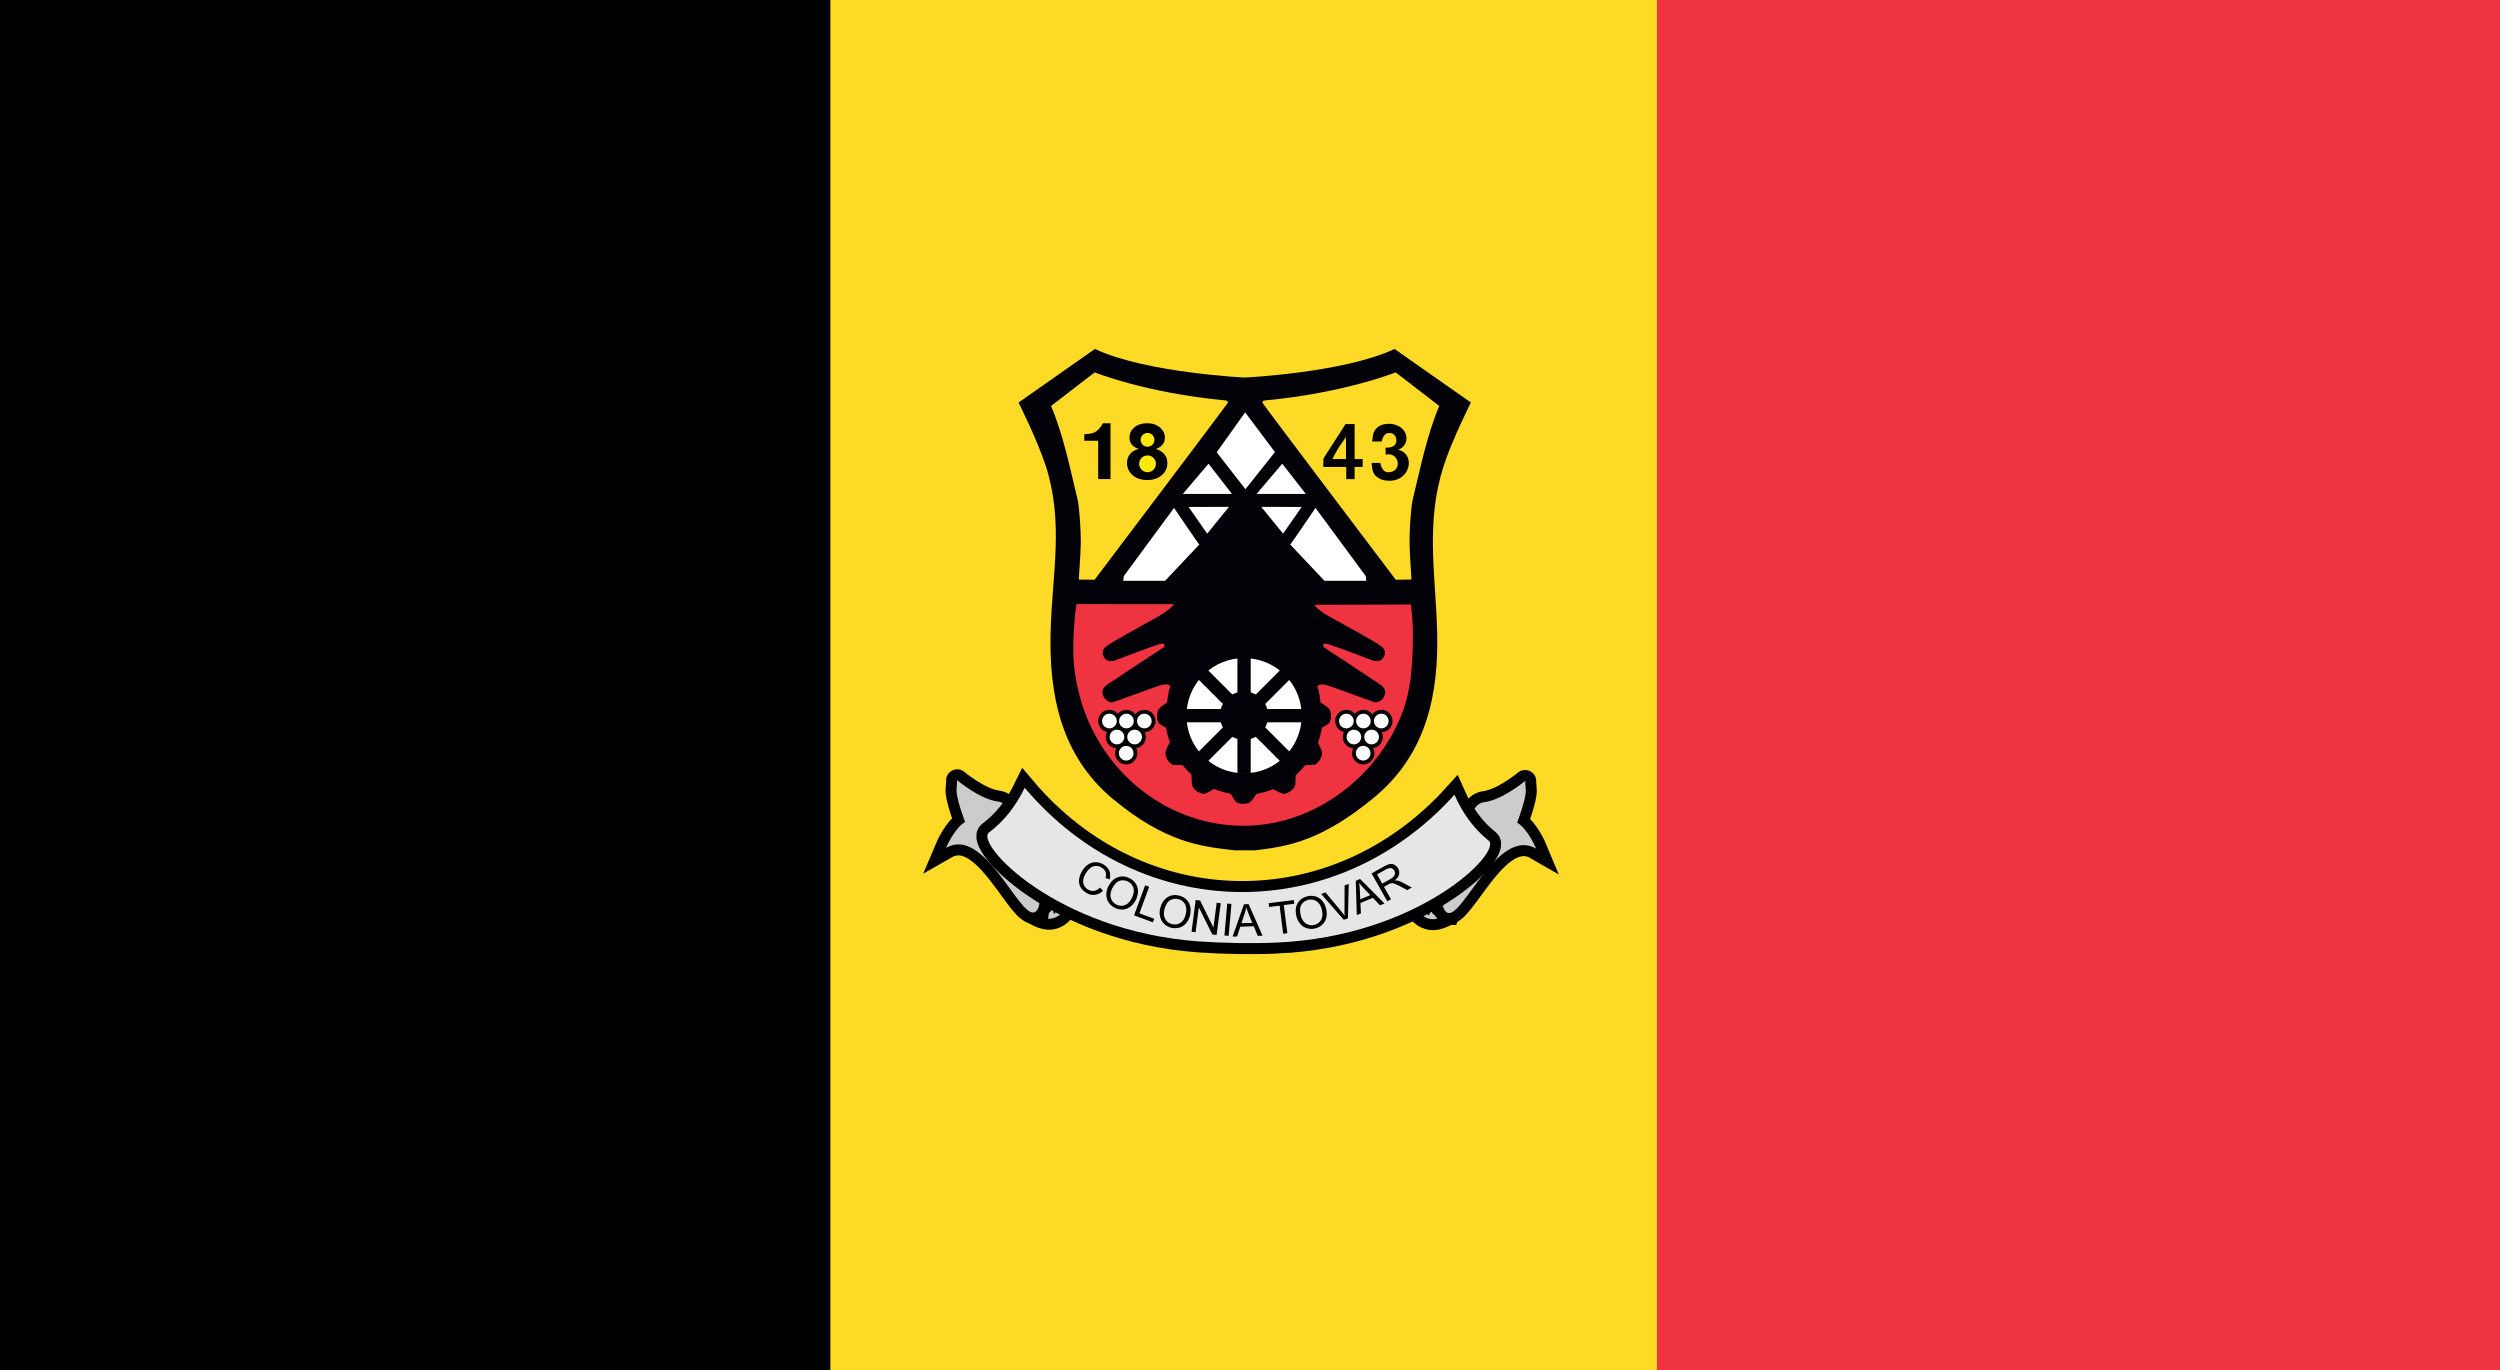 <?xml version="1.0" encoding="UTF-8" standalone="no"?>
<!-- Creator: CorelDRAW X8 -->

<svg
   xml:space="preserve"
   width="284.4mm"
   height="155.9mm"
   version="1.1"
   shape-rendering="geometricPrecision"
   text-rendering="geometricPrecision"
   image-rendering="optimizeQuality"
   fill-rule="evenodd"
   clip-rule="evenodd"
   viewBox="0 0 28440 15590"
   id="svg425"
   sodipodi:docname="Bandera_de_la_Colonia_Tovar.svg"
   inkscape:version="1.1.2 (b8e25be833, 2022-02-05)"
   xmlns:inkscape="http://www.inkscape.org/namespaces/inkscape"
   xmlns:sodipodi="http://sodipodi.sourceforge.net/DTD/sodipodi-0.dtd"
   xmlns="http://www.w3.org/2000/svg"
   xmlns:svg="http://www.w3.org/2000/svg"><rect x="0" y="0" width="28440" height="15590" fill="#333333" stroke="none"/><sodipodi:namedview
   id="namedview427"
   pagecolor="#ffffff"
   bordercolor="#666666"
   borderopacity="1.0"
   inkscape:pageshadow="2"
   inkscape:pageopacity="0.0"
   inkscape:pagecheckerboard="0"
   inkscape:document-units="mm"
   showgrid="false"
   inkscape:zoom="0.23123464"
   inkscape:cx="715.72321"
   inkscape:cy="361.10506"
   inkscape:window-width="1366"
   inkscape:window-height="706"
   inkscape:window-x="-8"
   inkscape:window-y="-8"
   inkscape:window-maximized="1"
   inkscape:current-layer="Capa_x0020_1" />
 <defs
   id="defs102">
     <linearGradient
   id="id0"
   gradientUnits="userSpaceOnUse"
   x1="13841.1"
   y1="5127.88"
   x2="14503.9"
   y2="5127.88">
      <stop
   offset="0"
   stop-opacity="1"
   stop-color="white"
   id="stop2" />
      <stop
   offset="1"
   stop-opacity="1"
   stop-color="white"
   id="stop4" />
     </linearGradient>
     <linearGradient
   id="id1"
   gradientUnits="userSpaceOnUse"
   x1="14295.2"
   y1="5447"
   x2="14854.9"
   y2="5447">
      <stop
   offset="0"
   stop-opacity="1"
   stop-color="white"
   id="stop7" />
      <stop
   offset="1"
   stop-opacity="1"
   stop-color="white"
   id="stop9" />
     </linearGradient>
     <linearGradient
   id="id2"
   gradientUnits="userSpaceOnUse"
   x1="13455.7"
   y1="5447"
   x2="14015.4"
   y2="5447">
      <stop
   offset="0"
   stop-opacity="1"
   stop-color="white"
   id="stop12" />
      <stop
   offset="1"
   stop-opacity="1"
   stop-color="white"
   id="stop14" />
     </linearGradient>
     <linearGradient
   id="id3"
   gradientUnits="userSpaceOnUse"
   x1="13520.7"
   y1="5918.74"
   x2="13981"
   y2="5918.74">
      <stop
   offset="0"
   stop-opacity="1"
   stop-color="white"
   id="stop17" />
      <stop
   offset="1"
   stop-opacity="1"
   stop-color="white"
   id="stop19" />
     </linearGradient>
     <linearGradient
   id="id4"
   gradientUnits="userSpaceOnUse"
   x1="14808.3"
   y1="5918.74"
   x2="14348"
   y2="5918.74">
      <stop
   offset="0"
   stop-opacity="1"
   stop-color="white"
   id="stop22" />
      <stop
   offset="1"
   stop-opacity="1"
   stop-color="white"
   id="stop24" />
     </linearGradient>
     <linearGradient
   id="id5"
   gradientUnits="userSpaceOnUse"
   x1="14677.6"
   y1="6192.35"
   x2="15542.9"
   y2="6192.35">
      <stop
   offset="0"
   stop-opacity="1"
   stop-color="white"
   id="stop27" />
      <stop
   offset="1"
   stop-opacity="1"
   stop-color="white"
   id="stop29" />
     </linearGradient>
     <linearGradient
   id="id6"
   gradientUnits="userSpaceOnUse"
   x1="13642.9"
   y1="6192.35"
   x2="12777.5"
   y2="6192.35">
      <stop
   offset="0"
   stop-opacity="1"
   stop-color="white"
   id="stop32" />
      <stop
   offset="1"
   stop-opacity="1"
   stop-color="white"
   id="stop34" />
     </linearGradient>
     <linearGradient
   id="id7"
   gradientUnits="userSpaceOnUse"
   x1="15232.6"
   y1="8202.55"
   x2="15399.6"
   y2="8202.55">
      <stop
   offset="0"
   stop-opacity="1"
   stop-color="white"
   id="stop37" />
      <stop
   offset="1"
   stop-opacity="1"
   stop-color="white"
   id="stop39" />
     </linearGradient>
     <linearGradient
   id="id8"
   gradientUnits="userSpaceOnUse"
   x1="15426.6"
   y1="8202.55"
   x2="15593.5"
   y2="8202.55">
      <stop
   offset="0"
   stop-opacity="1"
   stop-color="white"
   id="stop42" />
      <stop
   offset="1"
   stop-opacity="1"
   stop-color="white"
   id="stop44" />
     </linearGradient>
     <linearGradient
   id="id9"
   gradientUnits="userSpaceOnUse"
   x1="15630.3"
   y1="8202.55"
   x2="15797.2"
   y2="8202.55">
      <stop
   offset="0"
   stop-opacity="1"
   stop-color="white"
   id="stop47" />
      <stop
   offset="1"
   stop-opacity="1"
   stop-color="white"
   id="stop49" />
     </linearGradient>
     <linearGradient
   id="id10"
   gradientUnits="userSpaceOnUse"
   x1="15519.9"
   y1="8384.21"
   x2="15686.8"
   y2="8384.21">
      <stop
   offset="0"
   stop-opacity="1"
   stop-color="white"
   id="stop52" />
      <stop
   offset="1"
   stop-opacity="1"
   stop-color="white"
   id="stop54" />
     </linearGradient>
     <linearGradient
   id="id11"
   gradientUnits="userSpaceOnUse"
   x1="15318.6"
   y1="8384.21"
   x2="15485.5"
   y2="8384.21">
      <stop
   offset="0"
   stop-opacity="1"
   stop-color="white"
   id="stop57" />
      <stop
   offset="1"
   stop-opacity="1"
   stop-color="white"
   id="stop59" />
     </linearGradient>
     <linearGradient
   id="id12"
   gradientUnits="userSpaceOnUse"
   x1="15424.1"
   y1="8568.31"
   x2="15591"
   y2="8568.31">
      <stop
   offset="0"
   stop-opacity="1"
   stop-color="white"
   id="stop62" />
      <stop
   offset="1"
   stop-opacity="1"
   stop-color="white"
   id="stop64" />
     </linearGradient>
     <linearGradient
   id="id13"
   gradientUnits="userSpaceOnUse"
   x1="13496.9"
   y1="8141.27"
   x2="14807.9"
   y2="8141.27">
      <stop
   offset="0"
   stop-opacity="1"
   stop-color="white"
   id="stop67" />
      <stop
   offset="1"
   stop-opacity="1"
   stop-color="white"
   id="stop69" />
     </linearGradient>
     <linearGradient
   id="id14"
   gradientUnits="userSpaceOnUse"
   x1="12536.9"
   y1="8202.55"
   x2="12703.8"
   y2="8202.55">
      <stop
   offset="0"
   stop-opacity="1"
   stop-color="white"
   id="stop72" />
      <stop
   offset="1"
   stop-opacity="1"
   stop-color="white"
   id="stop74" />
     </linearGradient>
     <linearGradient
   id="id15"
   gradientUnits="userSpaceOnUse"
   x1="12730.8"
   y1="8202.55"
   x2="12897.7"
   y2="8202.55">
      <stop
   offset="0"
   stop-opacity="1"
   stop-color="white"
   id="stop77" />
      <stop
   offset="1"
   stop-opacity="1"
   stop-color="white"
   id="stop79" />
     </linearGradient>
     <linearGradient
   id="id16"
   gradientUnits="userSpaceOnUse"
   x1="12934.6"
   y1="8202.55"
   x2="13101.5"
   y2="8202.55">
      <stop
   offset="0"
   stop-opacity="1"
   stop-color="white"
   id="stop82" />
      <stop
   offset="1"
   stop-opacity="1"
   stop-color="white"
   id="stop84" />
     </linearGradient>
     <linearGradient
   id="id17"
   gradientUnits="userSpaceOnUse"
   x1="12824.1"
   y1="8384.21"
   x2="12991"
   y2="8384.21">
      <stop
   offset="0"
   stop-opacity="1"
   stop-color="white"
   id="stop87" />
      <stop
   offset="1"
   stop-opacity="1"
   stop-color="white"
   id="stop89" />
     </linearGradient>
     <linearGradient
   id="id18"
   gradientUnits="userSpaceOnUse"
   x1="12622.8"
   y1="8384.21"
   x2="12789.7"
   y2="8384.21">
      <stop
   offset="0"
   stop-opacity="1"
   stop-color="white"
   id="stop92" />
      <stop
   offset="1"
   stop-opacity="1"
   stop-color="white"
   id="stop94" />
     </linearGradient>
     <linearGradient
   id="id19"
   gradientUnits="userSpaceOnUse"
   x1="12728.4"
   y1="8568.31"
   x2="12895.3"
   y2="8568.31">
      <stop
   offset="0"
   stop-opacity="1"
   stop-color="white"
   id="stop97" />
      <stop
   offset="1"
   stop-opacity="1"
   stop-color="white"
   id="stop99" />
     </linearGradient>
 </defs>
 <g
   id="Capa_x0020_1"
   inkscape:label="Capa 1">
  <rect
   fill="black"
   x="-1127"
   y="-1239"
   width="10583"
   height="18574"
   id="rect105"
   style="fill:#000000;fill-opacity:1;stroke:none" />
  <g
   id="g110"
   style="fill:#fdda25;fill-opacity:1"
   transform="matrix(1.129,0,0,0.99,-1218.43,-10.404)">
   <path
   fill="black"
   fill-rule="nonzero"
   d="M 18849,-1069 H 9456 v -21 h 9393 l 10,10 z m 0,-21 h 10 v 10 z m -10,18743 V -1080 h 20 v 18733 l -10,10 z m 20,0 v 10 h -10 z m -9403,-11 h 9393 v 21 H 9456 l -10,-10 z m 0,21 h -10 v -10 z m 10,-18743 v 18733 h -20 V -1080 l 10,-10 z m -20,0 v -10 h 10 z"
   id="path107"
   style="fill:#fdda25;fill-opacity:1" />
   <polygon
   id="1"
   fill="#FDEA08"
   points="18849,17653 9456,17653 9456,-1080 18849,-1080 "
   style="fill:#fdda25;fill-opacity:1" />
  </g>
  <g
   id="g416">
   <g
   id="g116">
    <path
   fill="none"
   stroke="black"
   stroke-width="250"
   d="M16478 10397c-148,82 -213,70 -286,25 -73,-46 -78,-136 -78,-136 0,0 255,-204 321,-234 65,-29 65,-29 65,-29l76 -53c0,0 52,81 32,101 -20,21 -130,326 -130,326z"
   id="path112" />
    <path
   id="path114"
   fill="#CCCCCC"
   d="M16478 10397c-148,82 -213,70 -286,25 -73,-46 -78,-136 -78,-136 0,0 255,-204 321,-234 65,-29 65,-29 65,-29l76 -53c0,0 52,81 32,101 -20,21 -130,326 -130,326z" />
   </g>
   <g
   id="g122">
    <path
   fill="none"
   stroke="black"
   stroke-width="250"
   d="M16408 10274c11,66 32,99 58,110 174,71 569,-985 1009,-730 0,0 -94,-226 -216,-295 0,0 108,-282 98,-376 -7,-64 -5,-90 -6,-98 0,-3 -5,2 -5,2 0,0 -256,213 -459,238 -202,26 -159,385 -159,385 0,0 15,224 -6,289 -103,323 -336,332 -314,475z"
   id="path118" />
    <path
   id="path120"
   fill="#CCCCCC"
   d="M16408 10274c11,66 32,99 58,110 174,71 569,-985 1009,-730 0,0 -94,-226 -216,-295 0,0 108,-282 98,-376 -7,-64 -5,-90 -6,-98 0,-3 -5,2 -5,2 0,0 -256,213 -459,238 -202,26 -159,385 -159,385 0,0 15,224 -6,289 -103,323 -336,332 -314,475z" />
   </g>
   <path
   fill="#020107"
   d="M14163 9674c21,-3 94,2 115,-1 372,-43 756,-105 1360,-606 591,-492 730,-1170 711,-1883 -18,-656 -134,-1237 74,-1883 98,-304 310,-722 310,-722l-869 -609c-575,271 -1704,325 -1704,325 0,0 -1129,-54 -1704,-325l-869 609c0,0 211,418 310,722 208,646 72,1227 55,1883 -20,713 116,1413 708,1905 604,501 1010,541 1382,584 21,3 100,-2 121,1z"
   id="path124" />
   <g
   id="g130">
    <path
   fill="none"
   stroke="black"
   stroke-width="20"
   d="M11957 4618l496 -382c0,0 574,233 1485,319 0,0 44,1 26,33 -19,32 -1512,2007 -1512,2007l-180 -2c0,0 20,-282 23,-412 2,-130 -15,-410 -37,-501 -85,-349 -160,-728 -301,-1062z"
   id="path126" />
    <path
   id="path128"
   fill="#FDEA08"
   d="M11957 4618l496 -382c0,0 574,233 1485,319 0,0 44,1 26,33 -19,32 -1512,2007 -1512,2007l-180 -2c0,0 20,-282 23,-412 2,-130 -15,-410 -37,-501 -85,-349 -160,-728 -301,-1062z"
   style="fill:#fdda25;fill-opacity:1" />
   </g>
   <g
   id="g136"
   style="fill:#fdda25;fill-opacity:1">
    <path
   fill="none"
   stroke="black"
   stroke-width="20"
   d="M16373 4618l-496 -382c0,0 -575,233 -1485,319 0,0 -44,1 -26,33 18,32 1512,2007 1512,2007l179 -2c0,0 -19,-282 -22,-412 -2,-130 15,-410 37,-501 85,-349 160,-728 301,-1062z"
   id="path132"
   style="fill:#fdda25;fill-opacity:1" />
    <path
   id="path134"
   fill="#FDEA08"
   d="M16373 4618l-496 -382c0,0 -575,233 -1485,319 0,0 -44,1 -26,33 18,32 1512,2007 1512,2007l179 -2c0,0 -19,-282 -22,-412 -2,-130 15,-410 37,-501 85,-349 160,-728 301,-1062z"
   style="fill:#fdda25;fill-opacity:1" />
   </g>
   <g
   id="g142">
    <polygon
   fill="none"
   stroke="black"
   stroke-width="20"
   points="14165,4691 14504,5143 14168,5565 13841,5145 "
   id="polygon138" />
    <polygon
   id="polygon140"
   fill="url(#id0)"
   points="14165,4691 14504,5143 14168,5565 13841,5145 " />
   </g>
   <g
   id="g148">
    <polygon
   fill="none"
   stroke="black"
   stroke-width="20"
   points="14587,5275 14855,5619 14295,5619 "
   id="polygon144" />
    <polygon
   id="polygon146"
   fill="url(#id1)"
   points="14587,5275 14855,5619 14295,5619 " />
   </g>
   <g
   id="g154">
    <polygon
   fill="none"
   stroke="black"
   stroke-width="20"
   points="13748,5275 14015,5619 13456,5619 "
   id="polygon150" />
    <polygon
   id="polygon152"
   fill="url(#id2)"
   points="13748,5275 14015,5619 13456,5619 " />
   </g>
   <g
   id="g160">
    <path
   fill="black"
   fill-rule="nonzero"
   d="M13979 5764l2 -2 2 7 -248 305 -4 -5 248 -305zm2 -2l8 0 -6 7 -2 -7zm-460 9l-3 -1 3 -6 460 -2 0 8 -460 1zm-3 -1l-4 -6 7 0 -3 6zm218 299l-1 5 -5 0 -212 -304 5 -5 213 304zm-1 5l-2 3 -3 -3 5 0z"
   id="path156" />
    <polygon
   id="polygon158"
   fill="url(#id3)"
   points="13733,6071 13981,5766 13521,5767 " />
   </g>
   <g
   id="g166">
    <path
   fill="black"
   fill-rule="nonzero"
   d="M14350 5764l248 305 -4 5 -248 -305 2 -7 2 2zm-4 5l-6 -7 8 0 -2 7zm462 2l-460 -1 0 -8 460 2 3 6 -3 1zm0 -7l7 0 -4 6 -3 -6zm-215 305l213 -304 5 5 -212 304 -5 0 -1 -5zm6 5l-3 3 -2 -3 5 0z"
   id="path162" />
    <polygon
   id="polygon164"
   fill="url(#id4)"
   points="14596,6071 14348,5766 14808,5767 " />
   </g>
   <g
   id="g172">
    <path
   fill="none"
   stroke="black"
   stroke-width="20"
   d="M14678 6195c12,-12 287,-417 287,-417l572 776 6 53 -476 0 -389 -412z"
   id="path168" />
    <path
   id="path170"
   fill="url(#id5)"
   d="M14678 6195c12,-12 287,-417 287,-417l572 776 6 53 -476 0 -389 -412z" />
   </g>
   <g
   id="g178">
    <path
   fill="none"
   stroke="black"
   stroke-width="20"
   d="M13643 6195c-12,-12 -287,-417 -287,-417l-572 776 -6 53 476 0 389 -412z"
   id="path174" />
    <path
   id="path176"
   fill="url(#id6)"
   d="M13643 6195c-12,-12 -287,-417 -287,-417l-572 776 -6 53 476 0 389 -412z" />
   </g>
   <path
   fill="#F20000"
   d="M15038 8278c-9,60 -25,117 -45,171 11,25 45,84 46,111 1,28 -5,52 -24,84 -18,32 -51,53 -51,53 -17,10 -114,6 -114,6 -34,42 -71,81 -111,117 -1,27 2,100 -9,125 -12,25 -29,43 -60,63 -31,20 -70,23 -70,23 -20,1 -115,-54 -115,-54 -61,25 -125,43 -191,54 -16,22 -50,78 -73,93 -24,15 -48,21 -85,21 -37,0 -71,-18 -71,-18 -17,-10 -63,-97 -63,-97 -66,-12 -130,-30 -190,-55 0,0 -96,57 -116,56 0,0 -39,-3 -70,-23 -31,-20 -49,-38 -60,-63 -12,-25 -10,-106 -11,-133 -37,-33 -71,-70 -102,-109 0,0 -103,4 -120,-6 0,0 -33,-21 -52,-53 -18,-32 -25,-56 -23,-84 1,-27 38,-92 50,-117 -19,-53 -33,-107 -42,-164 0,0 -76,-40 -86,-57 0,0 -18,-34 -18,-71 0,-37 6,-61 21,-85 15,-23 72,-60 94,-75 0,0 15,-136 32,-167 18,-32 -34,-47 -93,-32 -59,14 -530,191 -552,196 -22,5 -64,-2 -93,-39 -30,-37 -59,-103 27,-162 85,-59 643,-425 643,-425 0,0 27,-54 -38,-38 -65,16 -490,178 -490,178 0,0 -88,44 -133,0 -44,-44 -56,-103 8,-152 64,-49 451,-260 508,-292 56,-32 208,-110 257,-185l-1108 -1c-25,179 -44,465 -31,645 17,225 70,446 147,637 304,750 1007,1240 1785,1240 758,0 1463,-494 1778,-1214 127,-290 149,-617 149,-963 0,-116 -8,-229 -23,-340l-1098 3c49,75 195,146 251,178 57,32 445,243 508,292 64,49 52,108 8,152 -44,44 -133,0 -133,0 0,0 -425,-162 -490,-178 -65,-16 -38,38 -38,38 0,0 558,366 644,425 85,59 56,125 27,162 -30,37 -72,44 -94,39 -22,-5 -493,-182 -552,-196 -59,-15 -111,0 -93,32 17,31 32,167 32,167 22,15 84,52 99,75 15,24 21,48 21,85 0,37 -18,71 -18,71 -10,17 -86,56 -86,56z"
   id="path180"
   style="fill:#ef3340;fill-opacity:1" />
   <g
   id="g186">
    <path
   fill="none"
   stroke="black"
   stroke-width="20"
   d="M15316 8085c65,0 117,53 117,118 0,64 -52,117 -117,117 -65,0 -117,-53 -117,-117 0,-65 52,-118 117,-118z"
   id="path182" />
    <path
   id="path184"
   fill="black"
   d="M15316 8085c65,0 117,53 117,118 0,64 -52,117 -117,117 -65,0 -117,-53 -117,-117 0,-65 52,-118 117,-118z" />
   </g>
   <g
   id="g192">
    <path
   fill="none"
   stroke="black"
   stroke-width="20"
   d="M15510 8085c65,0 117,53 117,118 0,64 -52,117 -117,117 -65,0 -117,-53 -117,-117 0,-65 52,-118 117,-118z"
   id="path188" />
    <path
   id="path190"
   fill="black"
   d="M15510 8085c65,0 117,53 117,118 0,64 -52,117 -117,117 -65,0 -117,-53 -117,-117 0,-65 52,-118 117,-118z" />
   </g>
   <g
   id="g198">
    <path
   fill="none"
   stroke="black"
   stroke-width="20"
   d="M15714 8085c65,0 117,53 117,118 0,64 -52,117 -117,117 -65,0 -118,-53 -118,-117 0,-65 53,-118 118,-118z"
   id="path194" />
    <path
   id="path196"
   fill="black"
   d="M15714 8085c65,0 117,53 117,118 0,64 -52,117 -117,117 -65,0 -118,-53 -118,-117 0,-65 53,-118 118,-118z" />
   </g>
   <g
   id="g204">
    <path
   fill="none"
   stroke="black"
   stroke-width="20"
   d="M15603 8267c65,0 118,52 118,117 0,65 -53,118 -118,118 -64,0 -117,-53 -117,-118 0,-65 53,-117 117,-117z"
   id="path200" />
    <path
   id="path202"
   fill="black"
   d="M15603 8267c65,0 118,52 118,117 0,65 -53,118 -118,118 -64,0 -117,-53 -117,-118 0,-65 53,-117 117,-117z" />
   </g>
   <g
   id="g210">
    <path
   fill="none"
   stroke="black"
   stroke-width="20"
   d="M15402 8267c65,0 117,52 117,117 0,65 -52,118 -117,118 -65,0 -117,-53 -117,-118 0,-65 52,-117 117,-117z"
   id="path206" />
    <path
   id="path208"
   fill="black"
   d="M15402 8267c65,0 117,52 117,117 0,65 -52,118 -117,118 -65,0 -117,-53 -117,-118 0,-65 52,-117 117,-117z" />
   </g>
   <g
   id="g216">
    <path
   fill="none"
   stroke="black"
   stroke-width="20"
   d="M15508 8451c64,0 117,53 117,117 0,65 -53,118 -117,118 -65,0 -118,-53 -118,-118 0,-64 53,-117 118,-117z"
   id="path212" />
    <path
   id="path214"
   fill="black"
   d="M15508 8451c64,0 117,53 117,117 0,65 -53,118 -117,118 -65,0 -118,-53 -118,-118 0,-64 53,-117 118,-117z" />
   </g>
   <g
   id="g222">
    <path
   fill="none"
   stroke="black"
   stroke-width="20"
   d="M15316 8119c46,0 84,37 84,84 0,46 -38,83 -84,83 -46,0 -83,-37 -83,-83 0,-47 37,-84 83,-84z"
   id="path218" />
    <path
   id="path220"
   fill="url(#id7)"
   d="M15316 8119c46,0 84,37 84,84 0,46 -38,83 -84,83 -46,0 -83,-37 -83,-83 0,-47 37,-84 83,-84z" />
   </g>
   <g
   id="g228">
    <path
   fill="none"
   stroke="black"
   stroke-width="20"
   d="M15510 8119c46,0 83,37 83,84 0,46 -37,83 -83,83 -46,0 -83,-37 -83,-83 0,-47 37,-84 83,-84z"
   id="path224" />
    <path
   id="path226"
   fill="url(#id8)"
   d="M15510 8119c46,0 83,37 83,84 0,46 -37,83 -83,83 -46,0 -83,-37 -83,-83 0,-47 37,-84 83,-84z" />
   </g>
   <g
   id="g234">
    <path
   fill="none"
   stroke="black"
   stroke-width="20"
   d="M15714 8119c46,0 83,37 83,84 0,46 -37,83 -83,83 -46,0 -84,-37 -84,-83 0,-47 38,-84 84,-84z"
   id="path230" />
    <path
   id="path232"
   fill="url(#id9)"
   d="M15714 8119c46,0 83,37 83,84 0,46 -37,83 -83,83 -46,0 -84,-37 -84,-83 0,-47 38,-84 84,-84z" />
   </g>
   <g
   id="g240">
    <path
   fill="none"
   stroke="black"
   stroke-width="20"
   d="M15603 8301c46,0 84,37 84,83 0,46 -38,84 -84,84 -46,0 -83,-38 -83,-84 0,-46 37,-83 83,-83z"
   id="path236" />
    <path
   id="path238"
   fill="url(#id10)"
   d="M15603 8301c46,0 84,37 84,83 0,46 -38,84 -84,84 -46,0 -83,-38 -83,-84 0,-46 37,-83 83,-83z" />
   </g>
   <g
   id="g246">
    <path
   fill="none"
   stroke="black"
   stroke-width="20"
   d="M15402 8301c46,0 83,37 83,83 0,46 -37,84 -83,84 -46,0 -83,-38 -83,-84 0,-46 37,-83 83,-83z"
   id="path242" />
    <path
   id="path244"
   fill="url(#id11)"
   d="M15402 8301c46,0 83,37 83,83 0,46 -37,84 -83,84 -46,0 -83,-38 -83,-84 0,-46 37,-83 83,-83z" />
   </g>
   <g
   id="g252">
    <path
   fill="none"
   stroke="black"
   stroke-width="20"
   d="M15508 8485c46,0 83,37 83,83 0,46 -37,84 -83,84 -47,0 -84,-38 -84,-84 0,-46 37,-83 84,-83z"
   id="path248" />
    <path
   id="path250"
   fill="url(#id12)"
   d="M15508 8485c46,0 83,37 83,83 0,46 -37,84 -83,84 -47,0 -84,-38 -84,-84 0,-46 37,-83 84,-83z" />
   </g>
   <g
   id="g258">
    <path
   fill="none"
   stroke="black"
   stroke-width="20"
   d="M14152 7486c362,0 656,293 656,655 0,362 -294,656 -656,656 -362,0 -655,-294 -655,-656 0,-362 293,-655 655,-655z"
   id="path254" />
    <path
   id="path256"
   fill="url(#id13)"
   d="M14152 7486c362,0 656,293 656,655 0,362 -294,656 -656,656 -362,0 -655,-294 -655,-656 0,-362 293,-655 655,-655z" />
   </g>
   <g
   id="g264">
    <path
   fill="none"
   stroke="black"
   stroke-width="20"
   d="M14616 7678c256,256 256,671 0,927 -256,256 -671,256 -927,0 -256,-256 -256,-671 0,-927 256,-256 671,-256 927,0z"
   id="path260" />
    <path
   id="path262"
   fill="white"
   d="M14616 7678c256,256 256,671 0,927 -256,256 -671,256 -927,0 -256,-256 -256,-671 0,-927 256,-256 671,-256 927,0z" />
   </g>
   <g
   id="g270">
    <polygon
   fill="none"
   stroke="black"
   stroke-width="20"
   points="14087,7489 14218,7489 14218,8793 14087,8793 "
   id="polygon266" />
    <polygon
   id="polygon268"
   fill="#020107"
   points="14087,7489 14218,7489 14218,8793 14087,8793 " />
   </g>
   <g
   id="g276">
    <polygon
   fill="none"
   stroke="black"
   stroke-width="20"
   points="13645,7727 13738,7634 14660,8556 14567,8649 "
   id="polygon272" />
    <polygon
   id="polygon274"
   fill="#020107"
   points="13645,7727 13738,7634 14660,8556 14567,8649 " />
   </g>
   <g
   id="g282">
    <polygon
   fill="none"
   stroke="black"
   stroke-width="20"
   points="14567,7634 14660,7727 13738,8649 13645,8556 "
   id="polygon278" />
    <polygon
   id="polygon280"
   fill="#020107"
   points="14567,7634 14660,7727 13738,8649 13645,8556 " />
   </g>
   <g
   id="g288">
    <polygon
   fill="none"
   stroke="black"
   stroke-width="20"
   points="14805,8076 14805,8207 13500,8207 13500,8076 "
   id="polygon284" />
    <polygon
   id="polygon286"
   fill="#020107"
   points="14805,8076 14805,8207 13500,8207 13500,8076 " />
   </g>
   <g
   id="g294">
    <path
   fill="none"
   stroke="black"
   stroke-width="20"
   d="M14152 7876c147,0 265,119 265,265 0,147 -118,265 -265,265 -146,0 -265,-118 -265,-265 0,-146 119,-265 265,-265z"
   id="path290" />
    <path
   id="path292"
   fill="#020107"
   d="M14152 7876c147,0 265,119 265,265 0,147 -118,265 -265,265 -146,0 -265,-118 -265,-265 0,-146 119,-265 265,-265z" />
   </g>
   <path
   fill="black"
   fill-rule="nonzero"
   d="M12633 5450l-140 0 0 -436c0,1 -158,0 -158,0l0 -75c78,-4 145,-2 212,-124l86 0 0 635zm321 -343c-36,-12 -62,-29 -79,-50 -17,-22 -26,-49 -26,-79 0,-46 19,-85 55,-116 36,-31 85,-47 145,-47 61,0 110,16 147,48 37,32 56,71 56,117 0,29 -9,55 -26,77 -17,22 -42,38 -77,50 43,13 75,33 97,61 23,28 34,62 34,101 0,54 -21,100 -63,136 -42,37 -98,56 -166,56 -69,0 -125,-19 -167,-56 -42,-37 -63,-83 -63,-138 0,-41 12,-76 35,-103 23,-28 56,-47 98,-57z"
   id="path296" />
   <g
   id="g302">
    <path
   fill="none"
   stroke="black"
   stroke-width="20"
   d="M13054 4925c44,0 79,36 79,79 0,43 -35,78 -79,78 -43,0 -78,-35 -78,-78 0,-43 35,-79 78,-79z"
   id="path298" />
    <path
   id="path300"
   fill="#FDEA08"
   d="M13054 4925c44,0 79,36 79,79 0,43 -35,78 -79,78 -43,0 -78,-35 -78,-78 0,-43 35,-79 78,-79z" />
   </g>
   <g
   id="g308">
    <path
   fill="none"
   stroke="black"
   stroke-width="20"
   d="M13054 5181c53,0 96,43 96,95 0,53 -43,96 -96,96 -52,0 -95,-43 -95,-96 0,-52 43,-95 95,-95z"
   id="path304" />
    <path
   id="path306"
   fill="#FDEA08"
   d="M13054 5181c53,0 96,43 96,95 0,53 -43,96 -96,96 -52,0 -95,-43 -95,-96 0,-52 43,-95 95,-95z" />
   </g>
   <path
   fill="black"
   fill-rule="nonzero"
   d="M15315 5451l0 -139 -262 0 3 -97 251 -391 103 0 0 398 92 0 0 90 -92 0 0 139 -95 0zm-3 -229l0 -249c-62,84 -110,154 -154,249l154 0zm292 44l98 0c10,44 21,70 44,90 42,36 110,7 129,-14 65,-72 4,-198 -111,-170l-2 -80c5,0 10,1 13,1 72,0 108,-31 110,-75 3,-73 -50,-103 -104,-89 -26,7 -54,42 -62,93l-110 0c10,-53 4,-111 57,-157 35,-31 81,-44 135,-44 37,0 71,8 102,23 32,15 56,35 72,61 17,26 25,53 25,82 0,28 -8,53 -24,76 -15,23 -39,41 -70,54 145,31 154,207 56,295 -43,39 -92,57 -158,57 -60,0 -104,-15 -144,-47 -51,-40 -51,-103 -56,-156z"
   id="path310" />
   <g
   id="g316">
    <path
   fill="none"
   stroke="black"
   stroke-width="20"
   d="M12620 8085c65,0 118,53 118,118 0,64 -53,117 -118,117 -64,0 -117,-53 -117,-117 0,-65 53,-118 117,-118z"
   id="path312" />
    <path
   id="path314"
   fill="black"
   d="M12620 8085c65,0 118,53 118,118 0,64 -53,117 -118,117 -64,0 -117,-53 -117,-117 0,-65 53,-118 117,-118z" />
   </g>
   <g
   id="g322">
    <path
   fill="none"
   stroke="black"
   stroke-width="20"
   d="M12814 8085c65,0 118,53 118,118 0,64 -53,117 -118,117 -65,0 -117,-53 -117,-117 0,-65 52,-118 117,-118z"
   id="path318" />
    <path
   id="path320"
   fill="black"
   d="M12814 8085c65,0 118,53 118,118 0,64 -53,117 -118,117 -65,0 -117,-53 -117,-117 0,-65 52,-118 117,-118z" />
   </g>
   <g
   id="g328">
    <path
   fill="none"
   stroke="black"
   stroke-width="20"
   d="M13018 8085c65,0 117,53 117,118 0,64 -52,117 -117,117 -65,0 -117,-53 -117,-117 0,-65 52,-118 117,-118z"
   id="path324" />
    <path
   id="path326"
   fill="black"
   d="M13018 8085c65,0 117,53 117,118 0,64 -52,117 -117,117 -65,0 -117,-53 -117,-117 0,-65 52,-118 117,-118z" />
   </g>
   <g
   id="g334">
    <path
   fill="none"
   stroke="black"
   stroke-width="20"
   d="M12908 8267c64,0 117,52 117,117 0,65 -53,118 -117,118 -65,0 -118,-53 -118,-118 0,-65 53,-117 118,-117z"
   id="path330" />
    <path
   id="path332"
   fill="black"
   d="M12908 8267c64,0 117,52 117,117 0,65 -53,118 -117,118 -65,0 -118,-53 -118,-118 0,-65 53,-117 118,-117z" />
   </g>
   <g
   id="g340">
    <path
   fill="none"
   stroke="black"
   stroke-width="20"
   d="M12706 8267c65,0 118,52 118,117 0,65 -53,118 -118,118 -65,0 -117,-53 -117,-118 0,-65 52,-117 117,-117z"
   id="path336" />
    <path
   id="path338"
   fill="black"
   d="M12706 8267c65,0 118,52 118,117 0,65 -53,118 -118,118 -65,0 -117,-53 -117,-118 0,-65 52,-117 117,-117z" />
   </g>
   <g
   id="g346">
    <path
   fill="none"
   stroke="black"
   stroke-width="20"
   d="M12812 8451c65,0 117,53 117,117 0,65 -52,118 -117,118 -65,0 -117,-53 -117,-118 0,-64 52,-117 117,-117z"
   id="path342" />
    <path
   id="path344"
   fill="black"
   d="M12812 8451c65,0 117,53 117,117 0,65 -52,118 -117,118 -65,0 -117,-53 -117,-118 0,-64 52,-117 117,-117z" />
   </g>
   <g
   id="g352">
    <path
   fill="none"
   stroke="black"
   stroke-width="20"
   d="M12620 8119c46,0 84,37 84,84 0,46 -38,83 -84,83 -46,0 -83,-37 -83,-83 0,-47 37,-84 83,-84z"
   id="path348" />
    <path
   id="path350"
   fill="url(#id14)"
   d="M12620 8119c46,0 84,37 84,84 0,46 -38,83 -84,83 -46,0 -83,-37 -83,-83 0,-47 37,-84 83,-84z" />
   </g>
   <g
   id="g358">
    <path
   fill="none"
   stroke="black"
   stroke-width="20"
   d="M12814 8119c46,0 84,37 84,84 0,46 -38,83 -84,83 -46,0 -83,-37 -83,-83 0,-47 37,-84 83,-84z"
   id="path354" />
    <path
   id="path356"
   fill="url(#id15)"
   d="M12814 8119c46,0 84,37 84,84 0,46 -38,83 -84,83 -46,0 -83,-37 -83,-83 0,-47 37,-84 83,-84z" />
   </g>
   <g
   id="g364">
    <path
   fill="none"
   stroke="black"
   stroke-width="20"
   d="M13018 8119c46,0 83,37 83,84 0,46 -37,83 -83,83 -46,0 -83,-37 -83,-83 0,-47 37,-84 83,-84z"
   id="path360" />
    <path
   id="path362"
   fill="url(#id16)"
   d="M13018 8119c46,0 83,37 83,84 0,46 -37,83 -83,83 -46,0 -83,-37 -83,-83 0,-47 37,-84 83,-84z" />
   </g>
   <g
   id="g370">
    <path
   fill="none"
   stroke="black"
   stroke-width="20"
   d="M12908 8301c46,0 83,37 83,83 0,46 -37,84 -83,84 -47,0 -84,-38 -84,-84 0,-46 37,-83 84,-83z"
   id="path366" />
    <path
   id="path368"
   fill="url(#id17)"
   d="M12908 8301c46,0 83,37 83,83 0,46 -37,84 -83,84 -47,0 -84,-38 -84,-84 0,-46 37,-83 84,-83z" />
   </g>
   <g
   id="g376">
    <path
   fill="none"
   stroke="black"
   stroke-width="20"
   d="M12706 8301c46,0 84,37 84,83 0,46 -38,84 -84,84 -46,0 -83,-38 -83,-84 0,-46 37,-83 83,-83z"
   id="path372" />
    <path
   id="path374"
   fill="url(#id18)"
   d="M12706 8301c46,0 84,37 84,83 0,46 -38,84 -84,84 -46,0 -83,-38 -83,-84 0,-46 37,-83 83,-83z" />
   </g>
   <g
   id="g382">
    <path
   fill="none"
   stroke="black"
   stroke-width="20"
   d="M12812 8485c46,0 83,37 83,83 0,46 -37,84 -83,84 -46,0 -84,-38 -84,-84 0,-46 38,-83 84,-83z"
   id="path378" />
    <path
   id="path380"
   fill="url(#id19)"
   d="M12812 8485c46,0 83,37 83,83 0,46 -37,84 -83,84 -46,0 -84,-38 -84,-84 0,-46 38,-83 84,-83z" />
   </g>
   <g
   id="g388">
    <path
   fill="none"
   stroke="black"
   stroke-width="250"
   d="M11757 10391c147,83 213,71 286,26 73,-46 79,-136 79,-136 0,0 -255,-205 -321,-234 -65,-30 -65,-30 -65,-30l-76 -53c0,0 -52,80 -32,101 20,20 129,326 129,326z"
   id="path384" />
    <path
   id="path386"
   fill="#CCCCCC"
   d="M11757 10391c147,83 213,71 286,26 73,-46 79,-136 79,-136 0,0 -255,-205 -321,-234 -65,-30 -65,-30 -65,-30l-76 -53c0,0 -52,80 -32,101 20,20 129,326 129,326z" />
   </g>
   <g
   id="g394">
    <path
   fill="none"
   stroke="black"
   stroke-width="250"
   d="M11827 10269c-10,65 -32,98 -58,109 -174,71 -567,-986 -1007,-733 0,0 95,-225 217,-294 0,0 -108,-282 -97,-376 7,-64 5,-90 6,-98 0,-3 5,2 5,2 0,0 255,214 458,239 202,26 158,386 158,386 0,0 -15,223 6,289 102,323 335,332 312,476z"
   id="path390" />
    <path
   id="path392"
   fill="#CCCCCC"
   d="M11827 10269c-10,65 -32,98 -58,109 -174,71 -567,-986 -1007,-733 0,0 95,-225 217,-294 0,0 -108,-282 -97,-376 7,-64 5,-90 6,-98 0,-3 5,2 5,2 0,0 255,214 458,239 202,26 158,386 158,386 0,0 -15,223 6,289 102,323 335,332 312,476z" />
   </g>
   <g
   id="g400">
    <path
   fill="none"
   stroke="black"
   stroke-width="250"
   d="M14518 10723c1631,-70 2575,-1034 2417,-1160 -172,-137 -297,-314 -389,-522 -1356,1502 -3575,1475 -4889,-79 -99,204 -231,377 -407,509 -161,120 748,1116 2379,1238 276,20 612,26 889,14z"
   id="path396" />
    <path
   id="path398"
   fill="#E6E6E6"
   d="M14518 10723c1631,-70 2575,-1034 2417,-1160 -172,-137 -297,-314 -389,-522 -1356,1502 -3575,1475 -4889,-79 -99,204 -231,377 -407,509 -161,120 748,1116 2379,1238 276,20 612,26 889,14z" />
   </g>
   <g
   id="g406">
    <path
   fill="none"
   stroke="black"
   stroke-width="20"
   d="M11891 10209c51,26 52,156 30,172 -6,4 52,-19 40,-105 0,0 4,-31 13,-6 9,24 21,86 21,110 0,23 20,-99 20,-99 0,0 29,27 27,79 -2,52 22,-42 22,-42 0,0 -68,-66 -98,-75 -31,-10 -31,-10 -31,-10l-44 -24z"
   id="path402" />
    <path
   id="path404"
   fill="black"
   d="M11891 10209c51,26 52,156 30,172 -6,4 52,-19 40,-105 0,0 4,-31 13,-6 9,24 21,86 21,110 0,23 20,-99 20,-99 0,0 29,27 27,79 -2,52 22,-42 22,-42 0,0 -68,-66 -98,-75 -31,-10 -31,-10 -31,-10l-44 -24z" />
   </g>
   <path
   fill="black"
   fill-rule="nonzero"
   d="M12514 10097l34 36c-30,28 -61,44 -95,47 -33,4 -66,-5 -98,-25 -33,-21 -55,-45 -68,-72 -12,-27 -15,-56 -10,-88 6,-33 18,-64 37,-93 20,-32 44,-56 71,-72 28,-16 56,-23 87,-21 30,1 59,11 86,28 31,20 52,44 63,73 11,29 11,60 2,94l-46 -16c7,-27 7,-50 0,-69 -7,-18 -21,-34 -42,-47 -23,-15 -47,-22 -70,-21 -23,1 -44,9 -62,24 -19,15 -34,33 -47,53 -17,26 -28,52 -32,76 -5,24 -3,46 7,66 10,20 24,36 43,48 23,14 46,20 70,17 24,-3 47,-16 70,-38zm93 -11c27,-54 62,-89 106,-105 45,-17 90,-14 136,9 30,15 54,35 71,62 17,26 26,55 26,87 0,32 -8,65 -24,97 -16,33 -38,60 -64,79 -26,20 -55,30 -86,32 -31,1 -61,-5 -89,-19 -31,-15 -55,-36 -72,-63 -17,-27 -25,-56 -25,-88 0,-32 7,-62 21,-91zm44 23c-19,40 -24,76 -13,109 10,33 31,57 63,73 32,16 65,18 97,5 32,-12 59,-40 79,-82 13,-26 20,-52 21,-76 1,-24 -5,-46 -17,-65 -12,-20 -29,-35 -50,-45 -31,-15 -62,-18 -95,-8 -32,10 -60,40 -85,89zm250 304l126 -342 46 17 -111 302 168 62 -15 40 -214 -79zm297 -79c15,-59 42,-101 82,-126 39,-26 84,-32 134,-20 33,8 60,23 83,45 22,22 37,49 43,80 7,31 6,65 -2,100 -9,36 -24,66 -46,91 -21,25 -47,41 -77,49 -30,8 -61,8 -92,1 -33,-9 -61,-24 -83,-47 -22,-22 -37,-49 -43,-80 -7,-31 -7,-62 1,-93zm48 12c-10,43 -7,79 10,109 17,31 42,50 77,58 35,9 67,4 96,-15 29,-19 49,-51 60,-97 7,-29 9,-55 4,-79 -4,-24 -14,-44 -30,-60 -16,-17 -35,-28 -59,-33 -33,-9 -64,-4 -94,13 -29,16 -50,51 -64,104zm309 253l47 -361 50 6 152 309 37 -284 46 6 -47 361 -49 -6 -153 -308 -37 283 -46 -6zm374 43l32 -363 48 4 -32 363 -48 -4zm93 13l129 -368 53 -2 159 360 -55 1 -45 -109 -154 5 -36 111 -51 2zm100 -153l124 -3 -41 -100c-12,-31 -21,-56 -28,-76 -4,24 -10,48 -18,71l-37 108zm475 120l-40 -319 -120 15 -5 -43 286 -36 6 42 -120 15 41 320 -48 6zm151 -198c-14,-58 -9,-108 14,-149 24,-41 61,-67 111,-79 33,-8 64,-7 94,2 30,9 55,26 76,51 20,24 35,54 43,90 9,36 9,69 2,101 -8,32 -23,58 -46,79 -23,21 -50,36 -81,43 -34,8 -65,7 -95,-3 -31,-9 -56,-26 -76,-51 -20,-25 -34,-52 -42,-84zm49 -10c10,42 30,73 59,92 29,19 60,24 95,16 35,-9 61,-28 78,-58 17,-30 20,-68 9,-114 -7,-29 -18,-53 -33,-72 -15,-19 -33,-32 -55,-39 -21,-7 -44,-8 -67,-3 -33,8 -59,27 -78,55 -18,29 -21,69 -8,123zm490 50l-257 -294 49 -18 179 216c15,18 28,34 39,50 -2,-21 -3,-42 -2,-63l1 -283 47 -16 -9 391 -47 17zm148 -54l-12 -390 49 -21 278 279 -51 21 -81 -85 -142 59 6 117 -47 20zm39 -179l114 -48 -74 -78c-22,-24 -40,-44 -53,-60 4,24 7,48 8,72l5 114zm308 23l-179 -318 141 -79c28,-16 51,-25 69,-28 18,-3 35,1 52,10 17,10 30,23 40,41 13,22 16,45 11,69 -6,24 -23,46 -51,67 14,-1 25,0 34,2 19,4 38,12 58,23l104 55 -52 30 -80 -43c-23,-12 -41,-21 -55,-26 -13,-6 -24,-9 -33,-10 -8,0 -16,1 -24,3 -5,1 -13,5 -24,11l-49 28 80 141 -42 24zm-58 -202l90 -50c19,-11 33,-22 42,-32 8,-10 13,-21 14,-33 0,-11 -2,-22 -8,-33 -9,-15 -21,-24 -37,-28 -17,-3 -36,2 -60,15l-100 56 59 105z"
   id="path408" />
   <g
   id="g414">
    <path
   fill="none"
   stroke="black"
   stroke-width="20"
   d="M16357 10230c-51,25 -52,155 -30,171 6,4 -52,-19 -40,-105 0,0 -4,-31 -13,-6 -9,24 -22,86 -22,110 0,23 -19,-99 -19,-99 0,0 -29,27 -27,79 2,52 -22,-43 -22,-43 0,0 68,-64 99,-74 30,-10 30,-10 30,-10l44 -23z"
   id="path410" />
    <path
   id="path412"
   fill="black"
   d="M16357 10230c-51,25 -52,155 -30,171 6,4 -52,-19 -40,-105 0,0 -4,-31 -13,-6 -9,24 -22,86 -22,110 0,23 -19,-99 -19,-99 0,0 -29,27 -27,79 2,52 -22,-43 -22,-43 0,0 68,-64 99,-74 30,-10 30,-10 30,-10l44 -23z" />
   </g>
  </g>
  <g
   id="g422"
   style="fill:#ef3340;fill-opacity:1;stroke:none"
   transform="matrix(1,0,0,0.999,-0.024,-1.168)">
   <polygon
   fill="none"
   stroke="#000000"
   stroke-width="20"
   points="29697,-1080 29697,17494 18849,17494 18849,-1080 "
   id="polygon418"
   style="fill:#ef3340;fill-opacity:1;stroke:none" />
   
  </g>
 </g>
</svg>

